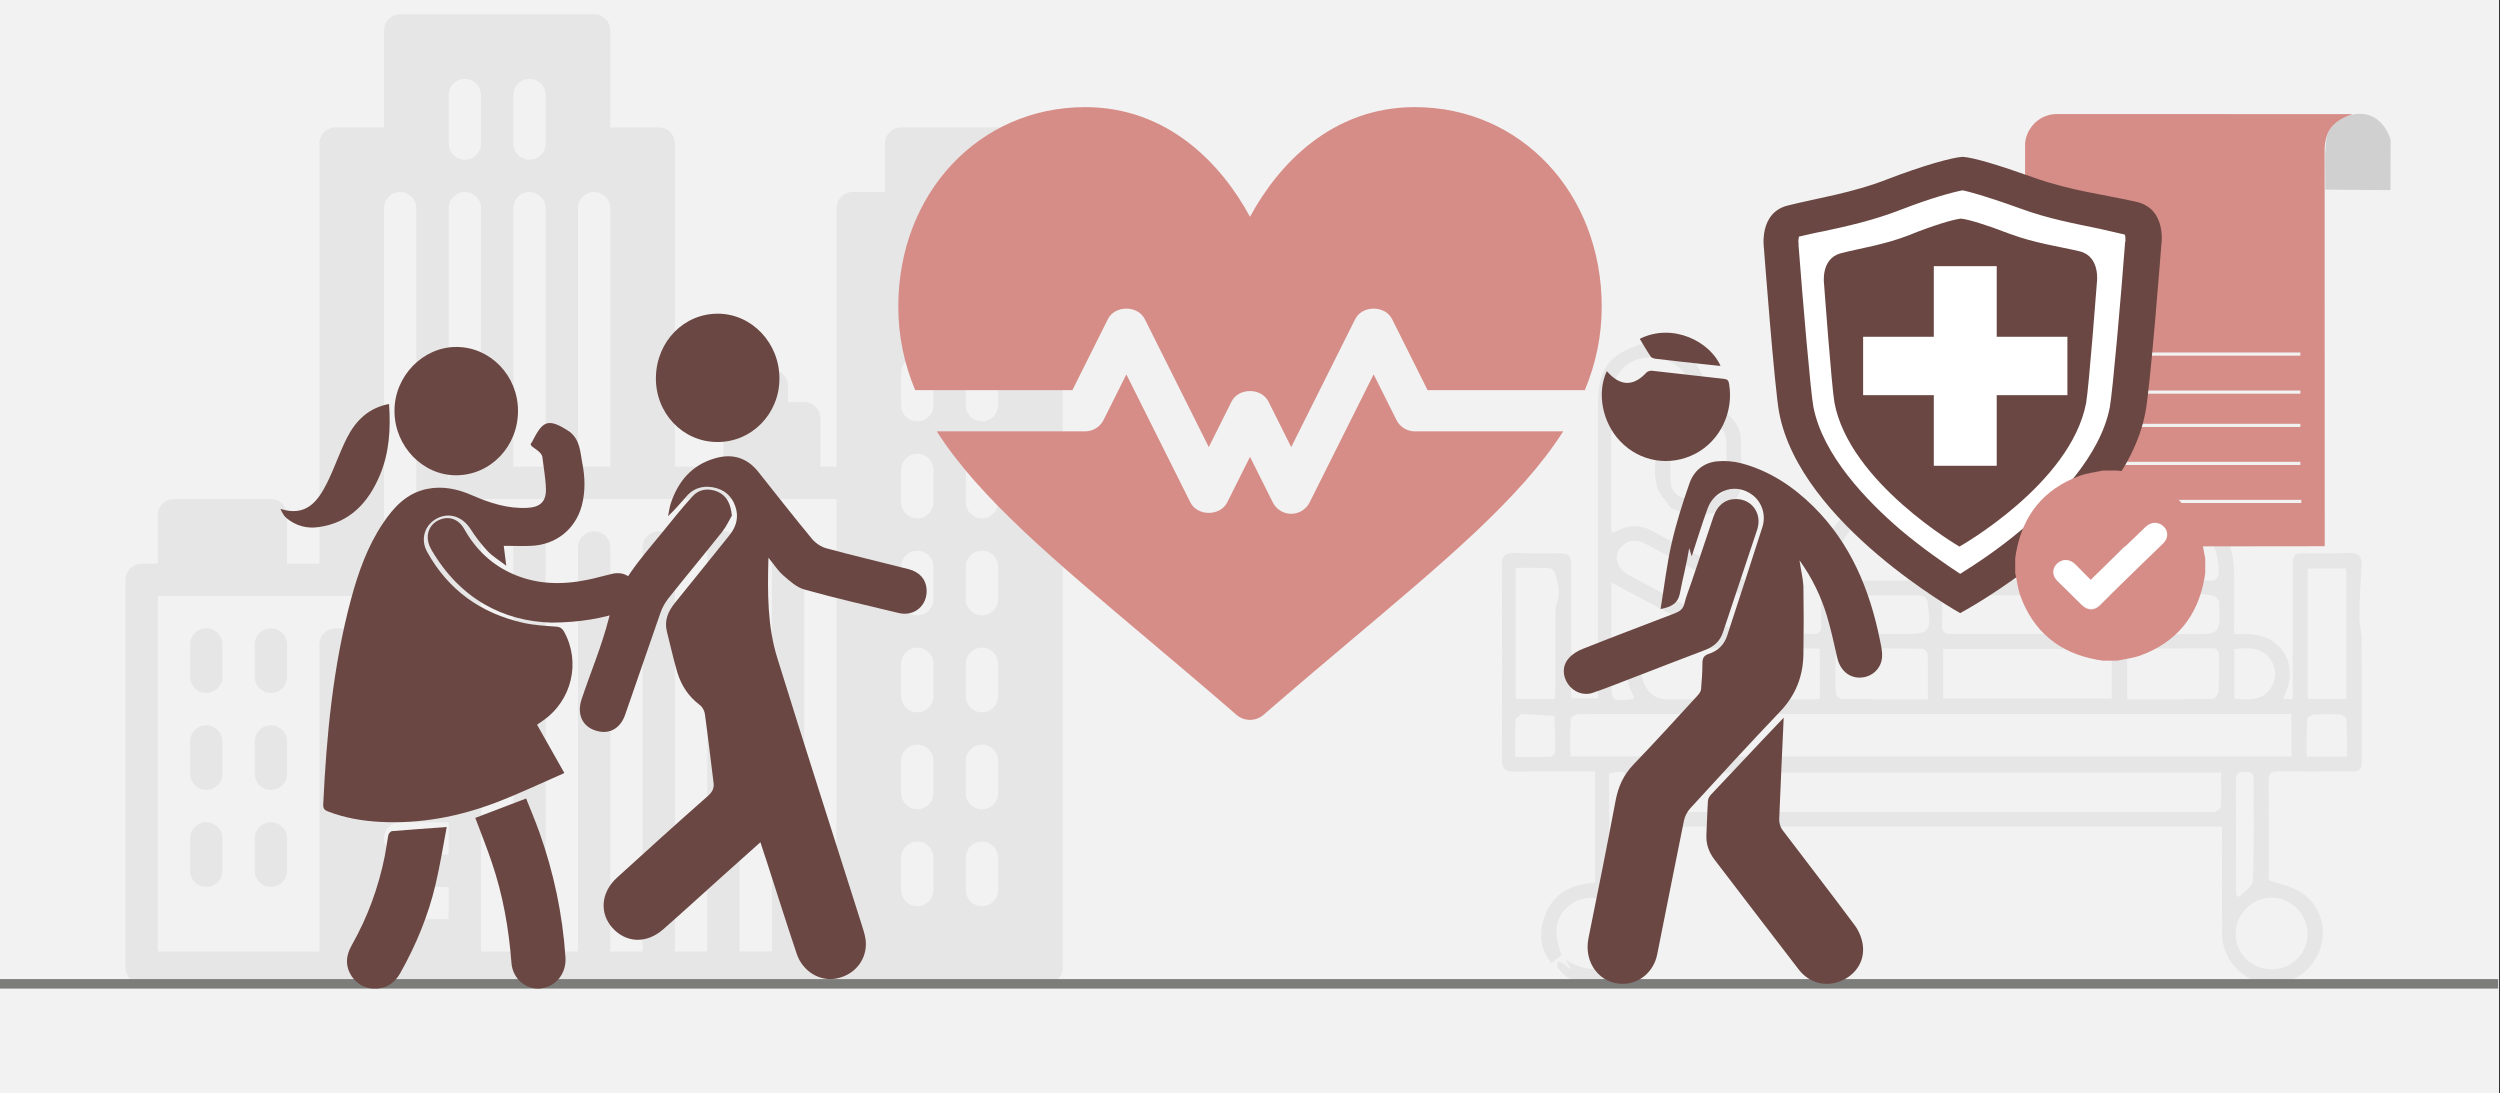 <svg width="526" height="230" xmlns="http://www.w3.org/2000/svg" xmlns:xlink="http://www.w3.org/1999/xlink" overflow="hidden"><rect width="100%" height="100%" fill="#333333" stroke="none"/><defs><clipPath id="clip0"><path d="M0 0 526 0 526 230 0 230Z" fill-rule="evenodd" clip-rule="evenodd"/></clipPath><clipPath id="clip1"><path d="M23 2 227 2 227 208 23 208Z" fill-rule="evenodd" clip-rule="evenodd"/></clipPath><clipPath id="clip2"><path d="M23 2 227 2 227 208 23 208Z" fill-rule="evenodd" clip-rule="evenodd"/></clipPath><clipPath id="clip3"><path d="M23 2 227 2 227 208 23 208Z" fill-rule="evenodd" clip-rule="evenodd"/></clipPath><clipPath id="clip4"><path d="M189 12 337 12 337 162 189 162Z" fill-rule="evenodd" clip-rule="evenodd"/></clipPath><clipPath id="clip5"><path d="M189 12 337 12 337 162 189 162Z" fill-rule="evenodd" clip-rule="evenodd"/></clipPath><clipPath id="clip6"><path d="M189 12 337 12 337 162 189 162Z" fill-rule="evenodd" clip-rule="evenodd"/></clipPath></defs><g clip-path="url(#clip0)"><rect x="0" y="0" width="525.239" height="230" fill="#FFFFFF" transform="scale(1.001 1)"/><rect x="0" y="0" width="525.239" height="230" fill="#F2F2F2" transform="scale(1.001 1)"/><g clip-path="url(#clip1)"><g clip-path="url(#clip2)"><g clip-path="url(#clip3)"><path d="M20.4 149.601C18.523 149.601 17 151.124 17 153L17 159.801C17 161.677 18.523 163.2 20.4 163.2 22.277 163.2 23.8 161.677 23.8 159.801L23.8 153C23.8 151.124 22.277 149.601 20.4 149.601Z" fill="#E7E6E6" transform="matrix(1 0 -0 1 23 3)"/><path d="M20.4 170.001C18.523 170.001 17 171.524 17 173.4L17 180.201C17 182.077 18.523 183.6 20.4 183.6 22.277 183.6 23.8 182.077 23.8 180.201L23.8 173.4C23.8 171.524 22.277 170.001 20.4 170.001Z" fill="#E7E6E6" transform="matrix(1 0 -0 1 23 3)"/><path d="M20.4 129.201C18.523 129.201 17 130.724 17 132.6L17 139.401C17 141.277 18.523 142.8 20.4 142.8 22.277 142.8 23.8 141.277 23.8 139.401L23.8 132.6C23.8 130.724 22.277 129.201 20.4 129.201Z" fill="#E7E6E6" transform="matrix(1 0 -0 1 23 3)"/><path d="M34 149.601C32.123 149.601 30.6 151.124 30.6 153L30.6 159.801C30.6 161.677 32.123 163.2 34 163.2 35.877 163.2 37.4 161.677 37.4 159.801L37.4 153C37.4 151.124 35.877 149.601 34 149.601Z" fill="#E7E6E6" transform="matrix(1 0 -0 1 23 3)"/><path d="M34 129.201C32.123 129.201 30.6 130.724 30.6 132.6L30.6 139.401C30.6 141.277 32.123 142.8 34 142.8 35.877 142.8 37.4 141.277 37.4 139.401L37.4 132.6C37.4 130.724 35.877 129.201 34 129.201Z" fill="#E7E6E6" transform="matrix(1 0 -0 1 23 3)"/><path d="M34 170.001C32.123 170.001 30.6 171.524 30.6 173.4L30.6 180.201C30.6 182.077 32.123 183.6 34 183.6 35.877 183.6 37.4 182.077 37.4 180.201L37.4 173.4C37.4 171.524 35.877 170.001 34 170.001Z" fill="#E7E6E6" transform="matrix(1 0 -0 1 23 3)"/><path d="M197.2 37.4 190.4 37.4 190.4 27.2C190.4 25.323 188.877 23.8 187 23.8L166.6 23.8C164.723 23.8 163.2 25.323 163.2 27.2L163.2 37.4 156.4 37.4C154.523 37.4 153 38.923 153 40.8L153 95.2 149.6 95.2 149.6 85C149.6 83.123 148.077 81.6 146.2 81.6L142.8 81.6 142.8 78.2C142.8 76.323 141.277 74.8 139.4 74.8 137.523 74.8 136 76.323 136 78.2L136 81.6 132.6 81.6C130.723 81.6 129.2 83.123 129.2 85L129.2 95.2 119 95.2 119 27.2C119 25.323 117.477 23.8 115.6 23.8L105.4 23.8 105.4 3.4C105.4 1.523 103.877 0 102 0L61.2 0C59.323 0 57.8 1.523 57.8 3.4L57.8 23.8 47.6 23.8C45.724 23.8 44.2 25.323 44.2 27.2L44.2 115.6 37.4 115.6 37.4 105.4C37.4 103.523 35.877 102 34 102L13.6 102C11.724 102 10.2 103.523 10.2 105.4L10.2 115.6 6.801 115.6C4.924 115.6 3.401 117.123 3.401 119L3.401 200.6C3.401 202.476 4.924 204 6.801 204L47.6 204 74.801 204 156.401 204 197.201 204C199.077 204 200.601 202.476 200.601 200.6L200.601 40.8C200.6 38.923 199.077 37.4 197.2 37.4ZM98.6 40.8C98.6 38.923 100.123 37.4 102 37.4 103.877 37.4 105.4 38.923 105.4 40.8L105.4 95.2 98.6 95.2 98.6 40.8ZM85 17C85 15.123 86.523 13.6 88.4 13.6 90.276 13.6 91.8 15.123 91.8 17L91.8 27.2C91.8 29.077 90.276 30.6 88.4 30.6 86.523 30.6 85 29.077 85 27.2L85 17ZM85 40.8C85 38.923 86.523 37.4 88.4 37.4 90.276 37.4 91.8 38.923 91.8 40.8L91.8 95.2 84.999 95.2 84.999 40.8ZM71.4 17C71.4 15.123 72.923 13.6 74.8 13.6 76.677 13.6 78.2 15.123 78.2 17L78.2 27.2C78.2 29.077 76.677 30.6 74.8 30.6 72.923 30.6 71.4 29.077 71.4 27.2L71.4 17ZM57.8 40.8C57.8 38.923 59.323 37.4 61.2 37.4 63.077 37.4 64.6 38.923 64.6 40.8L64.6 115.6 57.8 115.6 57.8 40.8ZM71.4 190.4 61.2 190.4C59.323 190.4 57.8 188.877 57.8 187 57.8 185.124 59.323 183.6 61.2 183.6L71.4 183.6 71.4 190.4ZM71.4 176.8 61.2 176.8C59.323 176.8 57.8 175.277 57.8 173.4 57.8 171.523 59.323 170 61.2 170L71.4 170 71.4 176.8ZM71.4 163.2 61.2 163.2C59.323 163.2 57.8 161.677 57.8 159.8 57.8 157.923 59.323 156.4 61.2 156.4L71.4 156.4 71.4 163.2ZM71.4 149.6 61.2 149.6C59.323 149.6 57.8 148.077 57.8 146.2 57.8 144.324 59.323 142.8 61.2 142.8L71.4 142.8 71.4 149.6ZM71.4 129.2 47.6 129.2C45.724 129.2 44.2 130.723 44.2 132.6L44.2 197.2 10.2 197.2 10.2 122.4 13.6 122.4 34 122.4 47.6 122.4 61.2 122.4 71.4 122.4 71.4 129.2ZM71.4 98.6 71.4 40.8C71.4 38.923 72.923 37.4 74.8 37.4 76.677 37.4 78.2 38.923 78.2 40.8L78.2 95.2 74.8 95.2C72.923 95.2 71.4 96.723 71.4 98.6ZM153 197.2 146.2 197.2 146.2 112.2C146.2 110.323 144.677 108.8 142.8 108.8 140.923 108.8 139.4 110.323 139.4 112.2L139.4 197.2 132.6 197.2 132.6 112.2C132.6 110.323 131.077 108.8 129.2 108.8 127.323 108.8 125.8 110.323 125.8 112.2L125.8 197.2 119 197.2 119 112.2C119 110.323 117.477 108.8 115.6 108.8 113.724 108.8 112.2 110.323 112.2 112.2L112.2 197.2 105.4 197.2 105.4 112.2C105.4 110.323 103.877 108.8 102 108.8 100.124 108.8 98.6 110.323 98.6 112.2L98.6 197.2 91.8 197.2 91.8 112.2C91.8 110.323 90.277 108.8 88.4 108.8 86.523 108.8 85 110.323 85 112.2L85 197.2 78.2 197.2 78.2 187 78.2 173.4 78.2 159.8 78.2 146.2 78.2 132.6 78.2 119 78.2 102 88.4 102 102 102 115.6 102 132.6 102 146.2 102 153 102 153 197.2ZM173.4 184.263C173.4 186.14 171.877 187.663 170 187.663 168.123 187.663 166.6 186.14 166.6 184.263L166.6 177.463C166.6 175.586 168.123 174.063 170 174.063 171.877 174.063 173.4 175.586 173.4 177.463L173.4 184.263ZM173.4 163.863C173.4 165.74 171.877 167.263 170 167.263 168.123 167.263 166.6 165.74 166.6 163.863L166.6 157.063C166.6 155.186 168.123 153.663 170 153.663 171.877 153.663 173.4 155.186 173.4 157.063L173.4 163.863ZM173.4 143.463C173.4 145.34 171.877 146.863 170 146.863 168.123 146.863 166.6 145.34 166.6 143.463L166.6 136.663C166.6 134.786 168.123 133.263 170 133.263 171.877 133.263 173.4 134.786 173.4 136.663L173.4 143.463ZM173.4 123.063C173.4 124.94 171.877 126.463 170 126.463 168.123 126.463 166.6 124.94 166.6 123.063L166.6 116.263C166.6 114.386 168.123 112.863 170 112.863 171.877 112.863 173.4 114.386 173.4 116.263L173.4 123.063ZM173.4 102.663C173.4 104.54 171.877 106.063 170 106.063 168.123 106.063 166.6 104.54 166.6 102.663L166.6 95.863C166.6 93.986 168.123 92.463 170 92.463 171.877 92.463 173.4 93.986 173.4 95.863L173.4 102.663ZM173.4 82.263C173.4 84.14 171.877 85.663 170 85.663 168.123 85.663 166.6 84.14 166.6 82.263L166.6 75.463C166.6 73.586 168.123 72.063 170 72.063 171.877 72.063 173.4 73.586 173.4 75.463L173.4 82.263ZM173.4 61.863C173.4 63.74 171.877 65.263 170 65.263 168.123 65.263 166.6 63.74 166.6 61.863L166.6 55.063C166.6 53.186 168.123 51.663 170 51.663 171.877 51.663 173.4 53.186 173.4 55.063L173.4 61.863ZM187 184.263C187 186.14 185.477 187.663 183.6 187.663 181.723 187.663 180.2 186.14 180.2 184.263L180.2 177.463C180.2 175.586 181.723 174.063 183.6 174.063 185.477 174.063 187 175.586 187 177.463L187 184.263ZM187 163.863C187 165.74 185.477 167.263 183.6 167.263 181.723 167.263 180.2 165.74 180.2 163.863L180.2 157.063C180.2 155.186 181.723 153.663 183.6 153.663 185.477 153.663 187 155.186 187 157.063L187 163.863ZM187 143.463C187 145.34 185.477 146.863 183.6 146.863 181.723 146.863 180.2 145.34 180.2 143.463L180.2 136.663C180.2 134.786 181.723 133.263 183.6 133.263 185.477 133.263 187 134.786 187 136.663L187 143.463ZM187 123.063C187 124.94 185.477 126.463 183.6 126.463 181.723 126.463 180.2 124.94 180.2 123.063L180.2 116.263C180.2 114.386 181.723 112.863 183.6 112.863 185.477 112.863 187 114.386 187 116.263L187 123.063ZM187 102.663C187 104.54 185.477 106.063 183.6 106.063 181.723 106.063 180.2 104.54 180.2 102.663L180.2 95.863C180.2 93.986 181.723 92.463 183.6 92.463 185.477 92.463 187 93.986 187 95.863L187 102.663ZM187 82.263C187 84.14 185.477 85.663 183.6 85.663 181.723 85.663 180.2 84.14 180.2 82.263L180.2 75.463C180.2 73.586 181.723 72.063 183.6 72.063 185.477 72.063 187 73.586 187 75.463L187 82.263ZM187 61.863C187 63.74 185.477 65.263 183.6 65.263 181.723 65.263 180.2 63.74 180.2 61.863L180.2 55.063C180.2 53.186 181.723 51.663 183.6 51.663 185.477 51.663 187 53.186 187 55.063L187 61.863Z" fill="#E7E6E6" transform="matrix(1 0 -0 1 23 3)"/></g></g></g><path d="M33.078 0C33.36 0.161 33.642 0.363 33.924 0.444 39.685 1.855 42.949 5.767 42.949 11.614 42.949 13.227 43.15 14.114 45.124 14.316 47.944 14.638 50.16 17.501 50.241 20.485 50.321 23.51 50.362 26.534 50.241 29.559 50.16 31.978 49.072 34.075 46.816 35.083 43.23 36.697 39.524 36.616 35.898 35.083 35.173 34.761 34.77 33.753 34.165 33.067 30.902 29.398 32.675 24.962 32.433 20.889 32.231 17.3 34.689 14.638 38.315 14.195 39.645 14.033 39.927 13.469 39.927 12.259 39.967 7.662 37.711 4.476 33.521 3.468 29.371 2.46 25.463 4.194 23.771 7.904 23.287 8.952 23.005 10.243 23.005 11.412 22.965 20.687 22.965 29.962 22.965 39.237 22.965 39.479 23.046 39.761 23.126 40.164 23.529 40.003 23.892 39.922 24.214 39.721 26.551 38.43 28.968 38.35 31.345 39.6 38.033 43.149 44.761 46.657 51.409 50.286 52.537 50.891 53.424 51.94 54.592 52.907 53.263 53.109 52.255 53.23 50.886 53.432 44.278 49.923 37.227 46.173 30.217 42.423 28.525 41.536 26.873 41.374 25.382 42.786 24.133 43.955 23.73 45.447 24.577 46.98 24.979 47.746 25.745 48.512 26.51 48.915 33.118 52.464 39.766 55.972 46.413 59.48 48.911 60.811 50.724 60.327 52.135 58.069 52.336 57.747 52.175 57.222 52.175 57.101 53.263 56.819 54.189 56.537 55.478 56.214 54.874 57.867 54.31 59.44 53.625 61.376 55.599 61.376 57.574 61.376 59.548 61.376 61.482 61.376 63.456 61.295 65.39 61.376 66.719 61.416 67.122 60.932 67.122 59.642 67.041 55.69 66.961 51.698 67.122 47.746 67.404 41.536 70.224 36.777 75.381 33.954 76.55 34.398 77.396 34.721 78.605 35.205 78.202 32.785 79.33 32.18 80.941 32.059 81.747 32.019 82.553 31.938 83.359 31.938 95.365 31.938 107.371 31.938 119.418 31.938 120.546 31.938 121.674 32.14 122.802 32.22 122.681 32.986 122.601 33.591 122.48 34.196 120.626 34.478 118.733 34.922 116.88 34.962 109.506 35.043 102.093 35.043 94.72 34.962 93.149 34.962 92.625 35.406 92.666 37.019 92.786 40.527 92.706 43.995 92.706 47.504 92.706 48.351 92.706 49.197 92.706 50.044 104.752 50.044 116.477 50.044 128.402 50.044 128.402 45.286 128.443 40.648 128.322 36.051 128.322 35.688 127.395 35.205 126.831 35.043 125.421 34.68 124.011 34.519 122.56 34.237 123.003 33.591 123.406 32.906 123.85 32.261 129.329 32.261 135.09 31.615 140.65 32.422 148.95 33.632 153.865 40.205 153.905 48.633 153.946 52.786 153.905 56.94 153.905 61.416 154.953 61.416 155.799 61.416 156.645 61.416 163.736 61.456 167.644 67.707 164.542 74.119 164.421 74.361 164.34 74.603 164.179 75.006 164.864 75.046 165.428 75.087 166.073 75.127 166.153 74.764 166.234 74.522 166.234 74.24 166.234 65.247 166.234 56.255 166.234 47.262 166.234 44.6 166.435 44.399 169.095 44.399 172.116 44.399 175.138 44.479 178.16 44.358 179.973 44.278 180.778 44.963 180.698 46.818 180.496 50.488 180.255 54.117 180.214 57.787 180.174 59.319 180.698 60.892 180.698 62.424 180.738 70.57 180.738 78.676 180.738 86.821 180.738 90.33 180.738 90.33 177.314 90.33 172.6 90.33 167.926 90.37 163.212 90.289 161.641 90.249 161.157 90.773 161.157 92.346 161.238 99.403 161.198 106.42 161.198 113.195 163.494 114.001 165.71 114.445 167.564 115.493 171.955 117.993 173.687 123.437 171.834 128.075 169.9 132.994 165.025 135.777 159.909 134.809 155.114 133.922 151.408 129.446 151.367 124.486 151.327 117.751 151.367 111.057 151.367 104.323 151.367 103.597 151.367 102.871 151.367 101.944 110.715 101.944 70.224 101.944 29.572 101.944 29.532 102.629 29.451 103.274 29.451 103.96 29.451 110.735 29.411 117.509 29.451 124.284 29.451 132.188 20.83 137.511 14.021 133.761 13.134 133.277 12.409 132.39 11.724 131.583 11.523 131.341 11.684 130.777 11.724 130.333 12.127 130.454 12.611 130.494 12.933 130.736 13.416 131.139 13.819 131.664 14.625 131.946 14.222 131.301 13.819 130.656 13.376 129.93 18.05 132.753 21.797 132.511 24.617 129.244 26.994 126.462 26.994 122.469 24.617 119.606 22.24 116.743 18.13 116.058 14.988 117.953 11.362 120.131 10.516 123.921 12.57 128.922 11.926 129.446 11.241 129.93 10.395 130.615 8.219 127.954 7.776 124.929 8.662 121.784 10.153 116.421 14.061 114.041 19.581 113.719 19.581 106.016 19.581 98.314 19.581 90.33 18.332 90.33 17.123 90.33 15.955 90.33 11.523 90.33 7.091 90.289 2.659 90.37 0.766 90.41 0 89.725 0 87.789 0.04 74.159 0.04 60.489 0 46.859 0 45.124 0.604 44.278 2.458 44.358 5.6 44.479 8.783 44.399 11.926 44.399 14.142 44.399 14.585 44.842 14.585 47.141 14.585 55.529 14.585 63.957 14.585 72.344 14.585 73.151 14.585 73.957 14.585 74.925 16.398 74.925 18.09 74.925 20.185 74.925 20.185 74.159 20.185 73.312 20.185 72.466 20.185 52.786 20.185 33.067 20.185 13.388 20.185 5.525 22.401 2.541 29.814 0.202 29.693 0.242 29.774 0.081 29.855 0 30.942 0 31.99 0 33.078 0ZM14.383 87.144C65.067 87.144 115.469 87.144 165.952 87.144 165.952 84.16 165.952 81.297 165.952 78.232 164.864 78.232 163.938 78.232 163.011 78.232 116.557 78.232 70.103 78.232 23.65 78.232 21.112 78.232 18.533 78.192 15.995 78.272 15.431 78.313 14.464 78.877 14.464 79.24 14.303 81.861 14.383 84.442 14.383 87.144ZM151.166 90.531C110.393 90.531 69.942 90.531 29.532 90.531 29.411 90.854 29.29 91.056 29.29 91.257 29.25 92.79 29.25 94.362 29.25 95.895 29.25 99.081 28.887 98.839 32.151 98.839 70.708 98.839 109.224 98.839 147.781 98.839 148.507 98.839 149.312 98.96 149.997 98.758 150.481 98.597 151.125 97.992 151.125 97.588 151.246 95.33 151.166 93.032 151.166 90.531ZM66.84 74.966C66.84 71.377 66.84 67.989 66.84 64.642 66.558 64.521 66.437 64.441 66.316 64.441 55.72 64.441 45.124 64.36 34.528 64.521 33.199 64.562 31.668 65.61 30.66 66.659 29.21 68.151 29.049 70.167 30.016 72.103 30.942 73.957 32.393 75.127 34.608 75.127 45.084 75.127 55.559 75.127 65.994 75.127 66.276 75.127 66.518 75.046 66.84 74.966ZM128.16 64.562C116.235 64.562 104.551 64.562 92.746 64.562 92.746 68.151 92.746 71.578 92.746 75.006 104.632 75.006 116.315 75.006 128.16 75.006 128.16 71.498 128.16 68.11 128.16 64.562ZM110.594 61.376C115.872 61.376 121.19 61.336 126.468 61.376 127.717 61.376 128.322 61.094 128.241 59.722 128.16 58.109 128.16 56.496 128.241 54.883 128.322 53.633 127.798 53.23 126.589 53.23 115.792 53.27 104.954 53.27 94.156 53.23 92.988 53.23 92.424 53.593 92.504 54.843 92.585 56.295 92.625 57.787 92.504 59.279 92.343 61.013 93.109 61.416 94.68 61.376 100.039 61.336 105.316 61.376 110.594 61.376ZM70.386 50.165C76.429 50.165 82.472 50.206 88.556 50.125 88.878 50.125 89.483 49.238 89.483 48.794 89.563 44.721 89.483 40.608 89.563 36.535 89.563 35.406 89.16 35.003 88.032 35.003 86.018 35.043 84.003 34.922 81.989 35.083 74.616 35.527 68.975 42.745 70.386 50.165ZM131.303 50.206C137.629 50.206 143.632 50.246 149.675 50.125 150.038 50.125 150.682 49.157 150.682 48.593 150.723 43.915 148.95 40.164 145.163 37.342 141.214 34.438 136.662 34.962 132.189 35.083 131.907 35.083 131.384 35.769 131.384 36.172 131.303 40.729 131.303 45.286 131.303 50.206ZM2.901 47.464C2.901 56.859 2.901 65.892 2.901 75.046 5.681 75.046 8.3 75.046 11.12 75.046 11.16 74.24 11.241 73.514 11.241 72.788 11.241 67.344 11.2 61.9 11.281 56.496 11.281 55.246 12.006 53.996 11.966 52.746 11.966 51.335 11.563 49.923 11.16 48.552 11.039 48.149 10.435 47.584 10.032 47.544 7.736 47.423 5.399 47.464 2.901 47.464ZM177.475 75.046C177.475 65.852 177.475 56.738 177.475 47.625 174.654 47.625 171.995 47.625 169.377 47.625 169.377 56.859 169.377 65.973 169.377 75.046 172.116 75.046 174.735 75.046 177.475 75.046ZM89.523 75.127C89.523 71.78 89.563 68.675 89.483 65.61 89.483 65.207 88.757 64.481 88.355 64.481 82.714 64.4 77.114 64.4 71.473 64.481 71.03 64.481 70.224 65.247 70.184 65.691 70.063 68.433 70.063 71.175 70.184 73.917 70.184 74.32 70.95 75.046 71.353 75.046 77.275 75.167 83.238 75.127 89.523 75.127ZM131.424 75.127C137.588 75.127 143.551 75.167 149.474 75.046 149.877 75.046 150.602 74.079 150.642 73.514 150.763 71.054 150.642 68.554 150.723 66.094 150.763 64.763 150.239 64.36 148.95 64.4 144.8 64.441 140.65 64.441 136.5 64.441 134.849 64.441 133.197 64.441 131.424 64.441 131.424 68.07 131.424 71.457 131.424 75.127ZM161.722 131.946C165.952 131.986 169.296 128.68 169.336 124.526 169.377 120.413 165.952 116.945 161.842 116.864 157.773 116.824 154.268 120.292 154.228 124.365 154.228 128.599 157.531 131.906 161.722 131.946ZM47.219 24.962C47.219 24.962 47.219 24.962 47.219 24.962 47.219 23.631 47.26 22.26 47.219 20.929 47.098 18.631 45.89 17.34 43.593 17.179 42.062 17.058 40.491 17.058 38.96 17.179 36.905 17.34 35.575 18.671 35.495 20.687 35.374 23.591 35.374 26.454 35.495 29.357 35.575 31.696 37.227 32.946 39.927 33.027 44.882 33.188 46.736 32.382 47.179 29.801 47.26 29.398 47.26 28.994 47.26 28.591 47.26 27.381 47.219 26.171 47.219 24.962ZM41.941 61.376C42.022 61.174 42.062 60.973 42.143 60.771 35.898 57.424 29.613 54.117 23.005 50.569 23.005 51.698 23.005 52.383 23.005 53.109 23.005 59.158 23.005 65.207 23.005 71.256 23.005 75.53 23.005 75.53 27.357 75.127 27.477 75.127 27.598 75.006 27.8 74.925 27.639 74.522 27.518 74.079 27.316 73.675 24.174 67.626 29.331 60.973 35.294 61.376 37.55 61.497 39.766 61.376 41.941 61.376ZM144.76 53.27C139.965 53.27 135.695 53.27 131.343 53.27 131.343 55.65 131.424 57.666 131.303 59.682 131.263 61.013 131.706 61.456 133.036 61.416 136.944 61.336 140.811 61.416 144.719 61.416 151.005 61.416 151.005 61.416 150.763 55.085 150.763 54.883 150.843 54.601 150.723 54.48 150.4 54.077 150.078 53.432 149.635 53.351 147.701 52.988 145.767 52.827 143.833 52.585 143.833 52.423 143.793 52.262 143.793 52.141 143.914 52.303 144.075 52.504 144.76 53.27ZM79.813 61.376C81.022 61.376 82.231 61.376 83.439 61.376 90.208 61.376 90.248 61.376 89.483 54.601 89.442 54.117 88.677 53.351 88.234 53.311 82.674 53.23 77.114 53.23 71.554 53.311 71.07 53.311 70.265 54.198 70.184 54.722 70.023 56.376 70.184 58.069 70.103 59.763 70.063 61.013 70.587 61.416 71.755 61.376 74.414 61.336 77.114 61.376 79.813 61.376ZM26.228 116.461C26.228 115.574 26.228 114.848 26.228 114.122 26.228 107.146 26.228 100.169 26.228 93.193 26.228 90.209 25.906 89.967 22.522 90.773 22.522 91.419 22.522 92.144 22.522 92.87 22.522 99 22.683 105.089 22.441 111.178 22.32 113.961 23.207 115.574 26.228 116.461ZM154.389 116.34C154.59 116.461 154.832 116.582 155.034 116.703 156 115.574 157.813 114.485 157.854 113.315 158.136 106.218 157.975 99.081 158.015 91.983 158.015 90.491 157.169 90.41 156.081 90.41 154.872 90.37 154.228 90.652 154.268 92.064 154.308 99.847 154.308 107.63 154.308 115.412 154.268 115.695 154.349 116.017 154.389 116.34ZM153.946 64.562C153.946 68.191 153.946 71.578 153.946 75.006 156.887 75.167 159.788 75.651 161.641 72.707 162.85 70.772 162.85 68.715 161.601 66.82 159.747 64.078 156.927 64.279 153.946 64.562ZM2.82 87.265C5.479 87.265 7.776 87.305 10.113 87.225 10.516 87.225 11.2 86.579 11.2 86.217 11.241 83.676 11.12 81.176 11.039 78.635 8.783 78.514 6.567 78.393 4.311 78.232 4.23 78.232 4.15 78.192 4.11 78.232 3.666 78.676 2.901 79.079 2.861 79.522 2.74 82.023 2.82 84.483 2.82 87.265ZM177.596 87.184C177.596 84.483 177.636 81.902 177.515 79.321 177.515 78.958 176.669 78.353 176.185 78.353 174.332 78.232 172.439 78.232 170.585 78.353 170.102 78.393 169.256 78.958 169.256 79.321 169.135 81.902 169.175 84.483 169.175 87.225 172.036 87.184 174.695 87.184 177.596 87.184Z" fill="#E7E6E6" fill-rule="evenodd" transform="matrix(1.001 0 -0 1 316 72)"/><path d="M63.059 90.924 63.037 7.264C63.211 2.407 66.094 1.203 68.9 0.011L6.407 0C2.339 0.249 0.109 3.762 0.076 6.364L0 91 63.059 90.924Z" fill="#D68D87" fill-rule="evenodd" transform="matrix(1.001 0 -0 1 426 24)"/><path d="M13.98 9.413C10.857 0 0.8 4.588 0.456 9.391 0 12.892 0.311 16.392 0.233 19.903L13.946 20 13.98 9.413Z" fill="#D0D0D0" fill-rule="evenodd" transform="matrix(1.001 0 -0 1 489 20)"/><path d="M0 0 52.442 0" stroke="#F2F2F2" stroke-width="0.666" stroke-miterlimit="8" fill="none" fill-rule="evenodd" transform="matrix(1.001 0 -0 1 431.5 74.5)"/><path d="M0 0 52.442 0" stroke="#F2F2F2" stroke-width="0.666" stroke-miterlimit="8" fill="none" fill-rule="evenodd" transform="matrix(1.001 0 -0 1 431.5 82.5)"/><path d="M0 0 52.442 0" stroke="#F2F2F2" stroke-width="0.666" stroke-miterlimit="8" fill="none" fill-rule="evenodd" transform="matrix(1.001 0 -0 1 431.5 89.5)"/><path d="M0 0 52.442 0" stroke="#F2F2F2" stroke-width="0.666" stroke-miterlimit="8" fill="none" fill-rule="evenodd" transform="matrix(1.001 0 -0 1 431.5 97.5)"/><path d="M0 0 39.653 0" stroke="#F2F2F2" stroke-width="0.666" stroke-miterlimit="8" fill="none" fill-rule="evenodd" transform="matrix(1.001 0 -0 1 444.5 105.5)"/><path d="M0 0 525.087 0" stroke="#7C7C7B" stroke-width="1.997" stroke-miterlimit="8" fill="none" fill-rule="evenodd" transform="matrix(1.001 0 -0 1 0 207)"/><g clip-path="url(#clip4)"><g clip-path="url(#clip5)"><g clip-path="url(#clip6)"><path d="M108.688 9.539C91.153 9.539 79.898 21.683 74 32.62 68.102 21.683 56.847 9.539 39.312 9.539 17.065 9.539 0 27.59 0 51.531 0 57.777 1.251 63.544 3.554 69.086L36.632 69.086 44.106 54.139C45.579 51.2 50.389 51.2 51.863 54.139L65.328 81.069 70.121 71.483C71.595 68.544 76.405 68.544 77.879 71.483L82.672 81.069 96.137 54.139C97.611 51.2 102.421 51.2 103.894 54.139L111.368 69.086 144.446 69.086C146.749 63.544 148 57.777 148 51.531 148 27.59 130.935 9.539 108.688 9.539Z" fill="#D68D87" transform="matrix(1 0 -0 1 189 13)"/><path d="M108.688 77.758C107.044 77.758 105.546 76.831 104.809 75.361L100.016 65.775 86.55 92.705C85.814 94.174 84.315 95.102 82.672 95.102 81.029 95.102 79.53 94.174 78.793 92.705L74 83.118 69.207 92.705C67.733 95.644 62.923 95.644 61.45 92.705L47.984 65.775 43.191 75.361C42.454 76.831 40.956 77.758 39.312 77.758L8.104 77.758C17.029 91.799 33.101 105.136 53.205 122.104 58.849 126.867 64.854 131.936 71.159 137.402 71.976 138.109 72.988 138.461 74 138.461 75.012 138.461 76.024 138.109 76.841 137.402 83.146 131.936 89.15 126.868 94.794 122.104 114.899 105.136 130.971 91.799 139.895 77.758L108.688 77.758Z" fill="#D68D87" transform="matrix(1 0 -0 1 189 13)"/></g></g></g><path d="M34.643 21.341C34.438 28.86 34.438 35.765 36.49 42.384 42.236 60.975 48.229 79.525 54.099 98.076 54.468 99.301 54.92 100.527 55.084 101.794 55.495 105.716 52.95 109.026 49.091 109.843 45.561 110.62 41.867 108.454 40.595 104.695 38.378 98.117 36.326 91.538 34.191 84.96 33.822 83.816 33.411 82.672 32.96 81.201 30.128 83.734 27.46 86.145 24.791 88.515 20.728 92.151 16.705 95.869 12.601 99.465 9.071 102.611 4.761 102.448 1.846 99.22-0.904 96.155-0.575 91.743 2.79 88.678 9.153 82.876 15.515 77.115 21.959 71.435 22.862 70.618 23.273 69.842 23.108 68.657 22.493 63.876 21.959 59.096 21.302 54.315 21.221 53.58 20.769 52.721 20.194 52.313 17.855 50.556 16.336 48.227 15.515 45.53 14.653 42.67 14.037 39.728 13.298 36.868 12.724 34.539 13.545 32.66 14.981 30.862 18.799 26.163 22.575 21.423 26.392 16.683 27.665 15.131 28.322 13.374 27.911 11.372 27.419 9.083 26.023 7.367 23.765 6.714 21.467 6.06 19.25 6.428 17.567 8.266 16.295 9.656 15.104 11.167 13.545 12.598 13.75 11.698 13.832 10.759 14.119 9.901 15.679 5.243 18.552 1.81 23.437 0.421 27.09-0.641 30.169 0.299 32.549 3.322 36.285 8.021 39.979 12.761 43.796 17.378 44.535 18.277 45.767 19.094 46.875 19.38 52.58 20.933 58.368 22.281 64.115 23.752 66.454 24.365 67.768 25.918 67.891 28.002 68.096 31.352 65.346 33.763 62.062 32.986 55.413 31.393 48.804 29.881 42.236 28.042 40.595 27.593 39.158 26.285 37.803 25.1 36.695 24.161 35.915 22.894 34.643 21.341Z" fill="#6A4742" fill-rule="evenodd" transform="matrix(1.001 0 -0 1 127 96)"/><path d="M12.843 26.999C5.607 26.958-0.117 20.871 0.002 13.417 0.121 5.839 5.886-0.041 13.081 0 20.198 0.042 26.002 6.212 25.962 13.665 25.962 21.119 20.078 27.082 12.843 26.999Z" fill="#6A4742" fill-rule="evenodd" transform="matrix(1.001 0 -0 1 138 66)"/><path d="M31.954 5.483C31.451 6.348 30.823 7.706 29.944 8.859 26.218 13.553 22.367 18.164 18.641 22.858 17.929 23.764 17.343 24.793 16.966 25.864 14.454 33.028 12.026 40.233 9.514 47.398 8.509 50.28 6.207 51.556 3.527 50.774 0.555 49.95-0.701 47.315 0.387 44.063 2.271 38.422 4.616 32.905 6.081 27.14 7.923 19.811 12.821 14.541 17.385 8.942 19.436 6.43 21.446 3.877 23.623 1.489 25.046-0.117 26.972-0.364 28.981 0.46 30.865 1.325 31.703 2.93 31.954 5.483Z" fill="#6A4742" fill-rule="evenodd" transform="matrix(1.001 0 -0 1 122 103)"/><path d="M22.835 0C23.202 5.311 22.876 10.252 20.919 14.945 18.472 20.791 14.598 24.949 8.074 25.896 5.546 26.267 3.221 25.649 1.223 23.961 0.693 23.509 0.367 22.85 0 22.067 5.382 23.797 7.87 20.503 9.827 16.551 11.377 13.422 12.478 10.087 14.027 7.04 15.862 3.458 18.594 0.782 22.835 0Z" fill="#6A4742" fill-rule="evenodd" transform="matrix(1.001 0 -0 1 59 85)"/><path d="M46.064 7.079C45.567 5.449 42.857 4.962 43.833 4.104 46.08-0.26 47.007-1.397 51.919 1.927 53.983 3.663 54.011 6.032 54.429 8.264 55.042 11.295 55.154 14.353 54.345 17.412 53.007 22.371 48.908 25.622 43.75 25.843 41.854 25.926 39.958 25.843 37.95 25.843 38.089 26.973 38.257 28.268 38.48 30.031 36.974 28.874 35.636 28.075 34.604 27 33.266 25.567 32.039 23.997 30.979 22.316 29.306 19.726 26.546 18.734 23.953 20.057 21.332 21.407 20.356 24.438 21.861 27.138 26.295 35.128 33.098 40.033 42.049 42.044 44.307 42.54 46.65 42.678 48.936 42.843 49.8 42.898 50.246 43.229 50.637 43.918 54.178 50.338 52.254 58.438 46.176 62.626 45.841 62.847 45.506 63.095 44.949 63.48 46.817 66.759 48.657 70.01 50.693 73.647 45.841 75.769 41.101 78.028 36.194 79.902 28.414 82.85 20.356 84.366 11.963 83.925 8.255 83.732 4.602 83.098 1.117 81.776 0.392 81.5-0.027 81.225 0.001 80.315 0.698 65.685 2.065 51.137 5.885 36.947 7.39 31.409 9.286 26.008 12.521 21.159 14.779 17.77 17.484 14.794 21.75 13.885 25.04 13.196 28.191 13.857 31.23 15.18 34.939 16.805 38.759 18.073 42.913 17.853 45.59 17.715 46.873 16.558 46.817 13.885 46.761 11.626 46.315 9.339 46.064 7.079Z" fill="#6A4742" fill-rule="evenodd" transform="matrix(1.001 0 -0 1 68 89)"/><path d="M25.962 13.401C25.99 20.921 20.199 26.972 12.981 27 5.931 27.028 0.028 20.893 0 13.514-0.056 6.164 5.987-0.056 13.093 0 20.199 0.057 25.934 6.051 25.962 13.401Z" fill="#6A4742" fill-rule="evenodd" transform="matrix(1.001 0 -0 1 83 73)"/><path d="M0 4.083C3.525 2.722 6.995 1.389 10.686 0 11.602 2.297 12.574 4.621 13.434 7.003 16.487 15.537 18.347 24.355 18.958 33.427 19.18 36.858 16.904 39.665 13.628 39.977 10.659 40.26 7.855 37.935 7.605 34.618 7.05 27.36 5.801 20.244 3.442 13.354 2.387 10.235 1.166 7.173 0 4.083Z" fill="#6A4742" fill-rule="evenodd" transform="matrix(1.001 0 -0 1 100 168)"/><path d="M20.97 0C20.197 4.068 19.567 8.109 18.622 12.093 17.077 18.659 14.501 24.888 11.18 30.78 9.921 33.024 7.946 34.175 5.313 33.978 2.966 33.81 0.962 32.127 0.246 29.854-0.326 28.03 0.16 26.375 1.076 24.747 4.368 18.911 6.629 12.682 7.946 6.145 8.232 4.686 8.404 3.199 8.69 1.74 8.748 1.403 9.177 0.898 9.463 0.87 13.156 0.561 16.848 0.309 20.97 0Z" fill="#6A4742" fill-rule="evenodd" transform="matrix(1.001 0 -0 1 73 174)"/><path d="M26.086 22C15.898 21.742 6.781 17.006 0.77 6.672-0.867 3.859 0.205 0.96 3.056 0.157 4.834-0.36 6.612 0.415 7.656 2.281 10.084 6.615 13.47 9.858 17.986 11.81 23.01 13.992 28.203 14.078 33.453 13.016 35.231 12.671 37.009 12.126 38.787 11.724 41.186 11.179 43.133 12.355 43.783 14.681 44.375 16.833 43.218 18.957 40.932 19.704 36.557 21.11 32.098 21.942 26.086 22Z" fill="#6A4742" fill-rule="evenodd" transform="matrix(1.001 0 -0 1 90 109)"/><path d="M3.971 31.118C15.463 20.745 21.85 6.925 38.449 0 55.047 7.832 61.434 20.745 72.927 31.118L74.891 77.657 38.034 88 0 76.932 3.971 31.118Z" fill="#FFFFFF" fill-rule="evenodd" transform="matrix(-1.001 -8.75495e-08 8.74228e-08 -1 451 125)"/><path d="M29.588 0C29.501 0 29.501 0 29.501 0 29.501 0 29.501 0 29.501 0 27.934 0.172 23.844 1.378 18.71 3.446 13.489 5.513 8.441 6.202 4.177 7.322 0 8.528 0.783 13.783 0.783 13.783 0.783 13.783 2.35 35.146 2.959 38.678 6.092 55.562 29.24 69 29.24 69 29.24 69 29.24 69 29.24 69 29.24 69 52.649 55.82 55.869 38.764 56.478 35.146 58.131 13.438 58.131 13.438 58.131 13.438 58.915 8.011 54.563 6.891 50.212 5.858 45.078 5.169 39.77 3.187 34.635 1.206 31.154 0.172 29.588 0 29.588 0 29.588 0 29.588 0Z" fill="#6A4742" fill-rule="evenodd" transform="matrix(1.001 0 -0 1 383 46)"/><path d="M42.894 0C42.808 0 42.808 0 42.808 0 42.808 0 42.808 0 42.808 0 40.555 0.174 34.575 1.826 27.123 4.696 19.584 7.652 12.218 8.696 6.066 10.261 0 11.826 1.127 19.217 1.127 19.217 1.127 19.217 3.38 48.956 4.333 53.826 8.752 77.217 42.374 96 42.374 96 42.374 96 42.374 96 42.374 96 42.374 96 76.69 77.739 81.283 53.913 82.323 48.956 84.662 18.522 84.662 18.522 84.662 18.522 85.876 10.957 79.463 9.478 73.05 8 65.511 7.13 57.799 4.348 50.26 1.652 45.234 0.174 42.981 0 42.981 0 42.981 0 42.981 0L42.894 0ZM55.026 10.87C60.919 13.043 66.638 14.087 71.664 15.13 71.664 15.13 76.17 16.174 76.95 16.348 76.95 16.348 77.123 16.348 77.123 17.652 77.123 17.826 77.037 17.826 77.037 18.087 76.17 29.652 74.437 49.304 73.83 52.696 71.837 62.956 62.565 72.435 55.2 78.522 50.347 82.609 45.581 85.739 42.374 87.739 39.342 85.739 34.662 82.522 29.896 78.522 22.617 72.261 13.518 62.783 11.525 52.609 10.919 49.304 9.272 30 8.406 18.609 8.406 18.435 8.406 18.435 8.406 18.174 8.319 17.739 8.406 17.217 8.492 16.783 10.052 16.435 11.785 16 13.692 15.652 18.544 14.609 24.09 13.391 29.896 11.13 36.395 8.609 40.988 7.391 42.894 7.043 44.108 7.304 47.314 8.087 55.026 10.87Z" fill="#6A4742" fill-rule="evenodd" transform="matrix(1.001 0 -0 1 370 33)"/><path d="M0 14.858 14.858 14.858 14.858 0 28.079 0 28.079 14.858 42.938 14.858 42.938 27.142 28.079 27.142 28.079 42 14.858 42 14.858 27.142 0 27.142Z" fill="#FFFFFF" fill-rule="evenodd" transform="matrix(1.001 0 -0 1 392 56)"/><path d="M0 21.511C0 20.498 0 19.502 0 18.489 0.071 18.062 0.107 17.618 0.195 17.191 1.633 9.298 6.054 3.876 13.58 1.102 15.143 0.533 16.829 0.356 18.462 0 19.474 0 20.468 0 21.48 0 21.906 0.071 22.35 0.107 22.776 0.196 30.658 1.636 36.072 6.062 38.842 13.6 39.41 15.165 39.587 16.853 39.942 18.489 39.942 19.502 39.942 20.498 39.942 21.511 39.871 21.938 39.836 22.382 39.747 22.809 38.309 30.702 33.889 36.124 26.362 38.898 24.817 39.467 23.113 39.645 21.48 40 20.468 40 19.474 40 18.462 40 18.036 39.929 17.592 39.893 17.166 39.804 9.284 38.364 3.87 33.938 1.101 26.4 0.533 24.853 0.355 23.147 0 21.511ZM15.924 23.093C14.752 21.902 13.687 20.782 12.604 19.698 11.45 18.56 9.941 18.56 8.894 19.627 7.846 20.693 7.9 22.187 9.036 23.342 10.687 25.013 12.338 26.649 13.989 28.302 15.196 29.493 16.634 29.547 17.823 28.356 22.208 24 26.575 19.609 30.924 15.236 32.06 14.08 32.06 12.569 30.995 11.52 29.948 10.489 28.439 10.542 27.285 11.662 25.829 13.102 24.391 14.542 22.953 16 20.663 18.329 18.356 20.658 15.924 23.093Z" fill="#D68D87" fill-rule="evenodd" transform="matrix(1.001 0 -0 1 424 99)"/><path d="M7.863 12.019C10.311 9.642 12.669 7.37 15.01 5.097 16.468 3.692 17.926 2.27 19.402 0.864 20.554-0.246 22.084-0.281 23.164 0.726 24.244 1.732 24.244 3.224 23.092 4.351 18.682 8.636 14.254 12.904 9.807 17.154 8.601 18.316 7.143 18.264 5.919 17.102 4.245 15.489 2.553 13.875 0.897 12.262-0.255 11.134-0.291 9.677 0.753 8.636 1.815 7.595 3.345 7.595 4.515 8.706 5.613 9.764 6.675 10.857 7.863 12.019Z" fill="#FFFFFF" fill-rule="evenodd" transform="matrix(1.001 0 -0 1 432 110)"/><path d="M-17.369-20.89C-14.667-24.657-12.838-28.504-11.593-32.621-10.719-35.526-10.109-38.486-9.42-41.445-8.811-44.055-6.903-45.696-4.465-45.562-2.107-45.427-0.172-43.678-0.013-41.23 0.066-40.046-0.225-38.836-0.464-37.652-2.61-27.024-6.638-17.312-14.428-9.59-18.747-5.312-23.729-2.03-29.611-0.47-31.228-0.039-33.03 0.095-34.699-0.066-37.534-0.335-39.601-2.084-40.502-4.72-41.959-8.864-43.284-13.088-44.265-17.393-45.272-21.859-45.801-26.459-46.57-31.141-44.371-30.71-42.913-30.038-42.489-27.751-41.906-24.63-41.058-21.536-40.555-18.334-40.396-18.846-40.237-19.357-40.025-20.056-38.886-16.585-37.879-13.249-36.686-9.994-35.202-5.877-30.512-4.559-27.147-7.223-25.266-8.702-24.365-11.366-25.16-13.868-27.598-21.509-30.088-29.15-32.579-36.764-33.215-38.674-34.54-39.965-36.395-40.557-37.481-40.907-37.773-41.472-37.773-42.575-37.773-44.405-37.905-46.234-38.064-48.064-38.117-48.521-38.488-49.005-38.833-49.382-43.284-54.225-47.709-59.122-52.267-63.857-54.334-66.009-55.447-68.457-56.003-71.363-57.831-81.049-59.766-90.734-61.727-100.42-62.76-105.586-59.315-110.106-54.334-109.998-50.942-109.917-48.001-107.415-47.285-103.837-45.404-94.474-43.576-85.085-41.668-75.722-41.482-74.78-40.979-73.785-40.343-73.085-34.09-66.251-27.836-59.417-21.45-52.718-18.191-49.301-16.601-45.293-16.548-40.638-16.468-35.849-16.468-31.06-16.548-26.271-16.654-24.603-17.078-22.935-17.369-20.89Z" fill="#6A4742" fill-rule="evenodd" transform="matrix(1.001 8.75495e-08 8.74228e-08 -1 396 97)"/><path d="M-16.692 0C-18.395-1.8-19.855-3.305-21.288-4.837-24.83-8.599-28.371-12.334-31.913-16.123-32.264-16.499-32.589-17.009-32.616-17.466-32.778-19.831-32.805-22.196-32.94-24.587-33.048-26.549-32.427-28.295-31.264-29.827-25.37-37.566-19.45-45.278-13.529-52.99-11.421-55.731-8.095-56.672-4.986-55.516-1.742-54.334 0.312-51.458-0.039-48.046-0.201-46.541-0.85-44.902-1.769-43.666-6.771-36.921-11.907-30.311-16.963-23.62-17.422-23.002-17.666-22.088-17.639-21.336-17.368-14.349-17.017-7.39-16.692 0Z" fill="#6A4742" fill-rule="evenodd" transform="matrix(1.001 8.75495e-08 8.74228e-08 -1 392 151)"/><path d="M-4.691-0C-6.95 0.026-8.645-1.272-9.479-3.71-11.012-8.266-12.518-12.823-14.052-17.354-14.563-18.89-15.208-20.427-15.585-21.99-15.854-23.129-16.553-23.633-17.575-24.03-24.058-26.52-30.568-28.984-37.023-31.554-38.099-31.978-39.202-32.667-39.929-33.541-41.3-35.104-41.22-37.25-40.036-38.946-38.906-40.589-36.808-41.436-34.872-40.774-31.832-39.741-28.873-38.522-25.86-37.383-20.992-35.502-16.15-33.621-11.254-31.766-9.371-31.051-8.08-29.912-7.461-27.978-5.094-20.771-2.646-13.618-0.279-6.412 0.797-3.127-1.355-0.027-4.691-0Z" fill="#6A4742" fill-rule="evenodd" transform="matrix(1.001 8.75495e-08 8.74228e-08 -1 370 105)"/><path d="M-25.895-0.086C-28.041-4.638-26.86-10.845-23.131-14.789-18.973-19.203-12.615-20.251-7.249-17.438-2.098-14.734 0.799-8.72-0.194-2.79-0.301-2.072-0.542-1.797-1.267-1.714-6.337-1.162-11.381-0.555-16.424-0.003-16.8 0.024-17.31-0.114-17.551-0.362-20.314-3.369-23.105-3.314-25.895-0.086Z" fill="#6A4742" fill-rule="evenodd" transform="matrix(1.001 8.75495e-08 8.74228e-08 -1 364 78)"/><path d="M0-7C-2.138-1.954-10.013 2.2-16.975-1.292-16.219-2.54-15.489-3.815-14.681-5.012-14.524-5.267-14.055-5.42-13.716-5.471-10.196-5.904-6.649-6.287-3.129-6.669-2.112-6.796-1.069-6.898 0-7Z" fill="#6A4742" fill-rule="evenodd" transform="matrix(1.001 8.75495e-08 8.74228e-08 -1 362 70)"/></g></svg>
